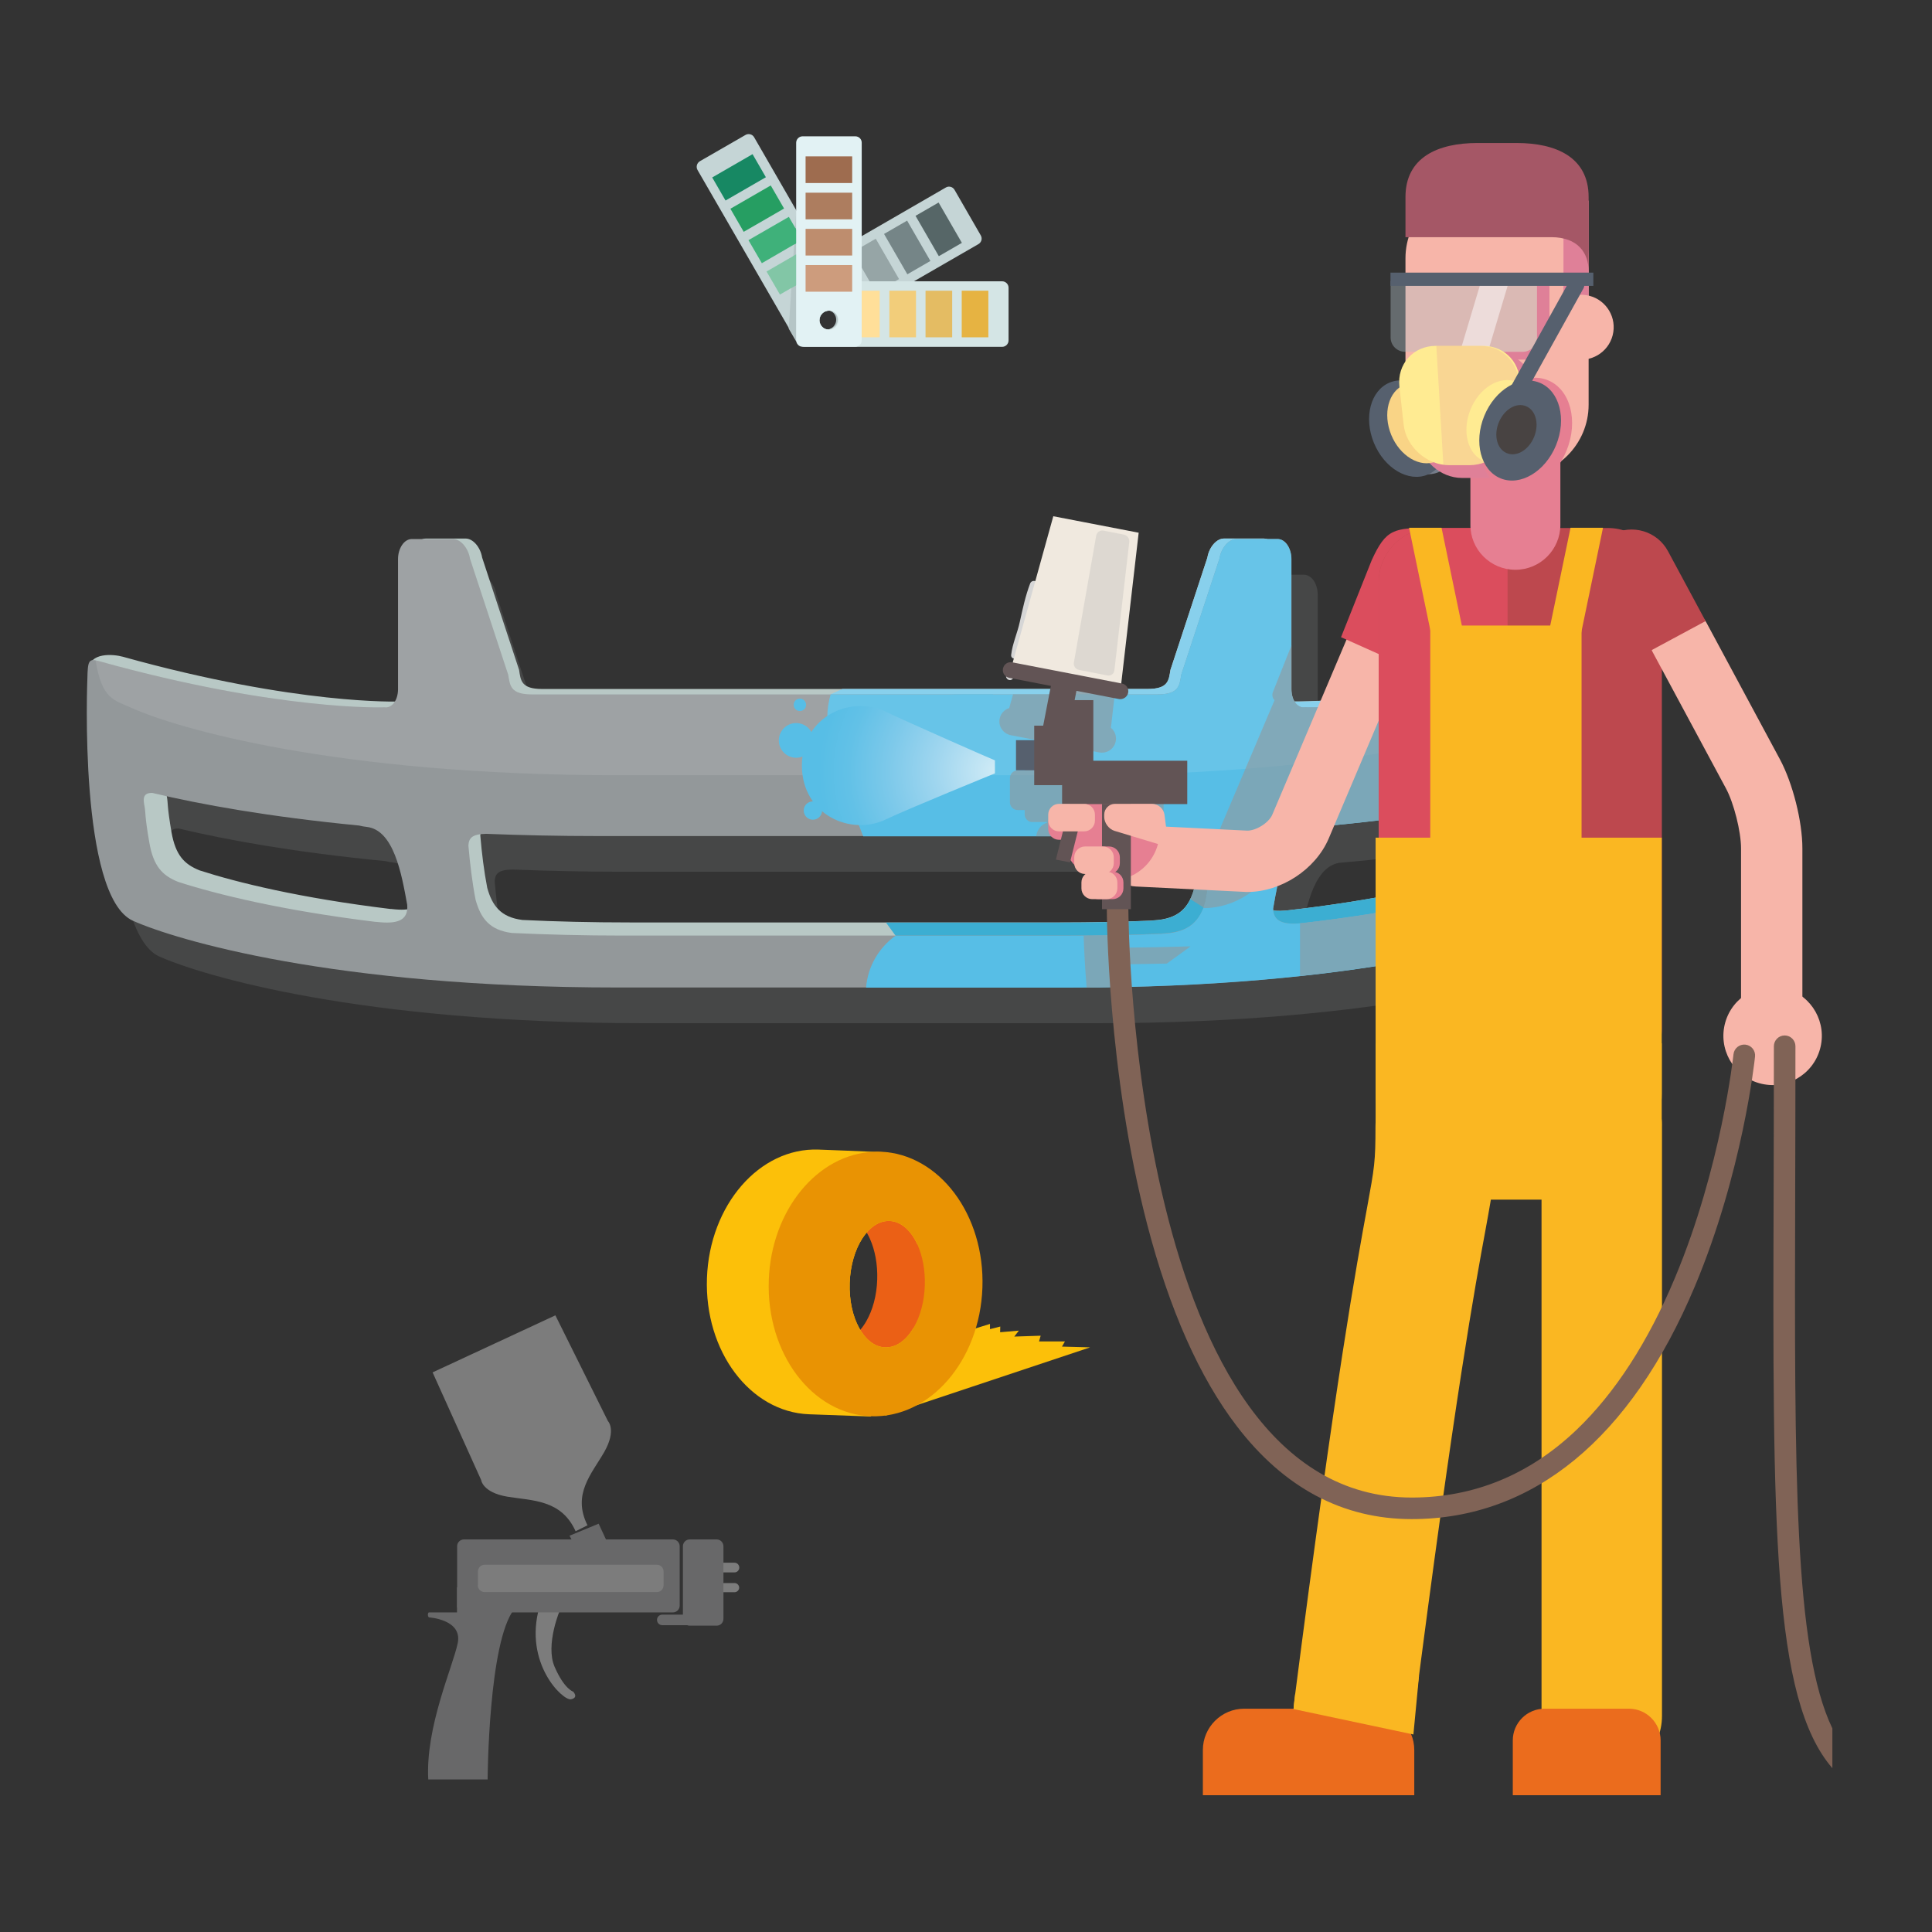 <?xml version="1.0" encoding="UTF-8"?> <!-- Generator: Adobe Illustrator 23.0.1, SVG Export Plug-In . SVG Version: 6.00 Build 0) --> <svg xmlns="http://www.w3.org/2000/svg" xmlns:xlink="http://www.w3.org/1999/xlink" version="1.1" id="Laag_1" x="0px" y="0px" viewBox="0 0 155.91 155.91" style="enable-background:new 0 0 155.91 155.91;" xml:space="preserve"><rect x="0" y="0" width="155.91" height="155.91" fill="#333333" stroke="none"/> <style type="text/css"> .st0{fill-rule:evenodd;clip-rule:evenodd;fill:#F5F5F7;} .st1{fill-rule:evenodd;clip-rule:evenodd;fill:#E84137;} .st2{fill-rule:evenodd;clip-rule:evenodd;fill:#394246;} .st3{fill-rule:evenodd;clip-rule:evenodd;fill:#2F96B3;} .st4{fill-rule:evenodd;clip-rule:evenodd;fill:#FFFFFF;} .st5{fill-rule:evenodd;clip-rule:evenodd;fill:#A6D9E3;} .st6{fill-rule:evenodd;clip-rule:evenodd;fill:#5B3546;} .st7{fill-rule:evenodd;clip-rule:evenodd;fill:#E1AE16;} .st8{fill-rule:evenodd;clip-rule:evenodd;fill:#C4C4CA;} .st9{fill-rule:evenodd;clip-rule:evenodd;fill:#F9F9F8;} .st10{fill-rule:evenodd;clip-rule:evenodd;fill:#A41A17;} .st11{fill:#686869;} .st12{fill:#7C7C7C;} .st13{fill:#C5C5C7;} .st14{fill:none;} .st15{fill:#F18419;} .st16{fill:#E94A42;} .st17{fill:#E9C205;} .st18{fill:#8E6D2A;} .st19{fill:#6D5220;} .st20{fill:#CDAC91;} .st21{fill:#EED3B6;} .st22{fill:#EFD5B8;} .st23{fill:#DEBC9E;} .st24{fill:#7C573F;} .st25{fill:#E87B7B;} .st26{fill:#FFFFFF;} .st27{fill:#1D1511;} .st28{fill:#48474B;} .st29{fill:#F07E25;} .st30{fill:#CA6B27;} .st31{fill:#EEE8F4;} .st32{fill:#3D454F;} .st33{fill:#3D3E3E;} .st34{fill:#9C9B9B;} .st35{fill:#CE3A2A;} .st36{fill:#313131;} .st37{fill:#F7EAF4;} .st38{fill:#E94B35;} .st39{fill:#EB5D4E;} .st40{fill:#D5D5D7;} .st41{fill:#74706F;} .st42{fill:#323232;} .st43{fill:#FBBD54;} .st44{fill:#587072;} .st45{fill:#FCF3D3;} .st46{fill:#EAA781;} .st47{fill:#D28A65;} .st48{opacity:0.2;fill:#020203;} .st49{fill:#C73C2A;} .st50{fill:#4A4343;} .st51{fill:#676362;} .st52{fill:#3F2D39;} .st53{fill:#546969;} .st54{opacity:0.5;fill:#FFFFFF;} .st55{fill-rule:evenodd;clip-rule:evenodd;fill:#F1F1F4;} .st56{fill-rule:evenodd;clip-rule:evenodd;fill:#EBEBF1;} .st57{fill-rule:evenodd;clip-rule:evenodd;fill:#FFCC07;} .st58{fill-rule:evenodd;clip-rule:evenodd;fill:#1DB1BF;} .st59{fill-rule:evenodd;clip-rule:evenodd;fill:#FFD623;} .st60{fill-rule:evenodd;clip-rule:evenodd;fill:#E5BF05;} .st61{fill-rule:evenodd;clip-rule:evenodd;fill:#FFE163;} .st62{fill-rule:evenodd;clip-rule:evenodd;fill:#C6272B;} .st63{fill-rule:evenodd;clip-rule:evenodd;fill:#FFD40A;} .st64{fill-rule:evenodd;clip-rule:evenodd;fill:#9C9B9B;} .st65{fill-rule:evenodd;clip-rule:evenodd;fill:#E7E6E6;} .st66{fill-rule:evenodd;clip-rule:evenodd;fill:#EEC64A;} .st67{fill-rule:evenodd;clip-rule:evenodd;fill:#0B8B9D;} .st68{opacity:0.2;fill:#93989A;} .st69{fill:#B8C8C5;} .st70{fill:#88D0EC;} .st71{fill:#3CAED2;} .st72{opacity:0.7;fill:#93989A;} .st73{fill:#93989A;} .st74{fill:#57BEE6;} .st75{opacity:0.1;fill:#FFFFFF;} .st76{opacity:0.6;} .st77{fill:url(#SVGID_1_);} .st78{opacity:0.8;fill:#FFFFFF;} .st79{opacity:0.6;fill:#93989A;} .st80{fill:#FAB722;} .st81{fill:#757D8A;} .st82{fill:#56606E;} .st83{fill:#F7B5A9;} .st84{fill:#DB4D5D;} .st85{fill:#BD484E;} .st86{fill:#E67F92;} .st87{fill:#DF8098;} .st88{fill:#A55766;} .st89{fill:#EB6C1D;} .st90{opacity:0.4;} .st91{fill:#AFBDC6;} .st92{fill:#F9D486;} .st93{fill:#FFEB92;} .st94{opacity:0.2;} .st95{fill:#484342;} .st96{fill:#806356;} .st97{fill:#625455;} .st98{fill:#F0E9DF;} .st99{fill:#E6D8B9;} .st100{fill:#FFF8E7;} .st101{fill:#B8C9CD;} .st102{fill:#B2A790;} .st103{fill:#7C9699;} .st104{fill:#486267;} .st105{fill:#14272B;} .st106{fill:#F6B3A7;} .st107{fill:#ED685D;} .st108{fill:#E52522;} .st109{fill:#9C191F;} .st110{fill:#FEF39A;} .st111{fill:#FFE14F;} .st112{fill:#FFCC07;} .st113{fill:#E6AD00;} .st114{fill:#85CEE5;} .st115{fill:#47BED9;} .st116{fill:#1F8FA6;} .st117{fill:#026C81;} .st118{fill:#566667;} .st119{fill:#354546;} .st120{fill:#465657;} .st121{fill:#C5D5D6;} .st122{fill:#D4E5E5;} .st123{fill:#82C6A6;} .st124{fill:#D3D3D3;} .st125{fill:#E6B342;} .st126{fill:#FFFCF4;} .st127{fill:#FAD43B;} .st128{fill:#CED7D5;} .st129{fill:#8E5D3F;} .st130{fill:#B5C5C6;} .st131{fill:#758587;} .st132{fill:#96A5A6;} .st133{fill:#55C0D1;} .st134{fill:#178863;} .st135{fill:#269E62;} .st136{fill:#3FB17A;} .st137{fill:#E4BC63;} .st138{fill:#F2CD7A;} .st139{fill:#FFDF99;} .st140{fill:#E2F2F4;} .st141{fill:#9E6C4F;} .st142{fill:#AD7D5F;} .st143{fill:#BE8D6E;} .st144{fill:#CD9C7D;} .st145{fill:#FCC009;} .st146{fill:#EB6015;} .st147{fill:#E99303;} .st148{fill:#1B5988;} .st149{fill:#09AFB8;} .st150{fill:#D7B79D;} .st151{fill:#F1E8D7;} .st152{fill:#CBAC95;} .st153{fill:#E5C5A9;} .st154{fill:#127CAD;} .st155{fill:#A62316;} .st156{fill:#D92C15;} .st157{fill:#8C1E12;} .st158{opacity:0.18;fill:#73553A;} .st159{opacity:0.31;fill:#747272;} .st160{fill-rule:evenodd;clip-rule:evenodd;fill:#DBDBDB;} .st161{fill-rule:evenodd;clip-rule:evenodd;fill:#A2A1A1;} .st162{fill-rule:evenodd;clip-rule:evenodd;fill:#6A6A69;} .st163{fill-rule:evenodd;clip-rule:evenodd;fill:#EC634A;} .st164{fill-rule:evenodd;clip-rule:evenodd;fill:#FFE5B0;} .st165{fill-rule:evenodd;clip-rule:evenodd;fill:#FCC879;} .st166{fill-rule:evenodd;clip-rule:evenodd;fill:#808181;} .st167{fill-rule:evenodd;clip-rule:evenodd;fill:#B4B4B4;} .st168{fill-rule:evenodd;clip-rule:evenodd;fill:#A74D4E;} .st169{fill-rule:evenodd;clip-rule:evenodd;fill:#E8E9E8;} .st170{clip-path:url(#SVGID_3_);} .st171{fill-rule:evenodd;clip-rule:evenodd;fill:#F9BF92;} .st172{fill-rule:evenodd;clip-rule:evenodd;fill:#F9D4B4;} .st173{fill-rule:evenodd;clip-rule:evenodd;fill:#FBFDFC;} .st174{fill-rule:evenodd;clip-rule:evenodd;fill:#3D4650;} .st175{fill-rule:evenodd;clip-rule:evenodd;fill:#3F3E43;} .st176{fill-rule:evenodd;clip-rule:evenodd;fill:#4E4D4D;} .st177{fill:#C2171C;} .st178{fill:#F6F4F3;} .st179{fill:#EBC299;} .st180{fill:#C4987B;} .st181{fill:#1D333E;} .st182{fill:#203946;} .st183{fill:#444444;} .st184{fill:#951915;} .st185{fill:#323231;} .st186{fill:#A4A1A0;} .st187{opacity:0.93;} .st188{opacity:0.85;} .st189{opacity:0.78;} .st190{opacity:0.69;} .st191{opacity:0.57;} .st192{opacity:0.46;} .st193{opacity:0.38;} .st194{opacity:0.29;} .st195{opacity:0.11;} .st196{opacity:0.05;} .st197{fill:#FDE2CB;} </style> <g> <path class="st12" d="M45.21,129.87c0,0-1.23,2.86-0.45,4.65c0.78,1.79,1.49,1.99,1.49,1.99s0.48,0.48-0.17,0.62 c-0.64,0.14-3.84-2.89-2.55-7.45L45.21,129.87z"></path> <path class="st11" d="M53.02,130.73c0,0.23,0.19,0.42,0.42,0.42h2.84c0.23,0,0.42-0.19,0.42-0.42v-0.01c0-0.23-0.19-0.42-0.42-0.42 h-2.84c-0.23,0-0.42,0.19-0.42,0.42V130.73z"></path> <path class="st11" d="M38.76,128.02l-1.88,0.08v2.02h-2.28c0,0-0.07,0.04-0.07,0.19c0,0.15,0.08,0.21,0.08,0.21 s2.72,0.16,2.33,2.07c-0.39,1.91-2.61,6.75-2.38,11.01h4.79c0,0,0.06-11.15,2.16-13.76C43.62,127.23,38.76,128.02,38.76,128.02z"></path> <path class="st12" d="M57.47,126.5c0,0.21,0.17,0.39,0.38,0.39h1.43c0.21,0,0.38-0.18,0.38-0.39l0,0c0-0.21-0.17-0.39-0.38-0.39 h-1.43C57.64,126.11,57.47,126.29,57.47,126.5L57.47,126.5z"></path> <path class="st12" d="M57.44,128.12c0,0.2,0.17,0.37,0.37,0.37h1.47c0.2,0,0.37-0.17,0.37-0.37l0,0c0-0.2-0.17-0.37-0.37-0.37 h-1.47C57.61,127.75,57.44,127.92,57.44,128.12L57.44,128.12z"></path> <polygon class="st11" points="49.23,124.94 48.31,122.96 45.96,123.93 47.01,125.9 "></polygon> <path class="st12" d="M44.81,106.15L44.81,106.15l0.01,0l4.24,8.53c0,0,0.71,0.71-0.29,2.48c-1.01,1.77-2.62,3.41-1.36,5.93 l-0.96,0.48c-1.15-2.57-3.51-2.46-5.51-2.79c-2-0.34-2.11-1.34-2.11-1.34l-3.92-8.69L44.81,106.15z"></path> <path class="st11" d="M36.88,129.57c0,0.31,0.25,0.55,0.55,0.55h16.87c0.31,0,0.55-0.25,0.55-0.55v-4.79 c0-0.31-0.25-0.55-0.55-0.55H37.44c-0.31,0-0.55,0.25-0.55,0.55V129.57z"></path> <path class="st11" d="M55.11,130.64c0,0.31,0.25,0.55,0.55,0.55h2.17c0.31,0,0.55-0.25,0.55-0.55v-5.86c0-0.31-0.25-0.55-0.55-0.55 h-2.17c-0.31,0-0.55,0.25-0.55,0.55V130.64z"></path> <path class="st12" d="M38.56,127.93c0,0.31,0.25,0.55,0.55,0.55H53c0.31,0,0.55-0.25,0.55-0.55v-1.11c0-0.31-0.25-0.55-0.55-0.55 H39.12c-0.31,0-0.55,0.25-0.55,0.55V127.93z"></path> </g> <g> <path class="st68" d="M131.41,57.66c-0.04-1.46-0.1-1.67-0.93-1.44c-14.57,4.06-23.04,3.73-23.04,3.73c-0.61,0.1-1.1-0.56-1.1-1.46 V48.01c0-0.9-0.5-1.63-1.11-1.63h-3.33c-0.61,0-1.23,0.71-1.37,1.59l-3.08,9.36c-0.14,0.87-0.17,1.59-1.93,1.59H72.75h-2.14H45.06 c-1.76,0-1.78-0.71-1.93-1.59l-3.08-9.36c-0.14-0.87-0.76-1.59-1.37-1.59h-3.33c-0.61,0-1.11,0.74-1.11,1.63V58.5 c0,0.9-0.5,1.55-1.1,1.46c0,0-8.47,0.33-23.04-3.73c-0.83-0.23-0.9-0.03-0.93,1.44c0,0-0.73,17.55,3.69,19.52 c3.41,1.52,16.11,5.38,39.14,5.38h18.61h2.14h15.84c23.02,0,35.73-3.86,39.14-5.38C132.13,75.22,131.41,57.66,131.41,57.66z M123.66,74.16c-0.11,0.04-0.21,0.07-0.3,0.11c-3.36,1.02-8.75,2.27-16.28,3.12c-1.32,0.12-2.22-0.11-2.22-1.2 c0.44-2.45,1.02-6.2,3.21-6.56c7.95-0.69,13.94-1.76,18.08-2.75c0.65-0.1,0.87,0.1,0.92,0.38c-0.16,1.54-0.36,3.01-0.61,4.34 C126.01,73.15,125.13,73.7,123.66,74.16z M16.51,74.04c-1.29-0.51-2.01-1.27-2.34-3.18c-0.39-2.23-0.28-2.38-0.39-2.94 c-0.09-0.48-0.2-1.09,0.64-1.06c3.89,0.93,9.43,1.93,16.68,2.63c0.2,0.05,0.4,0.09,0.61,0.11c2.19,0.24,2.82,3.79,3.27,6.28 c0.12,1.34-0.9,1.56-2.43,1.39c-0.06-0.01-0.11-0.01-0.16-0.01C24.89,76.34,19.64,75.05,16.51,74.04z M88.2,78.38H72.77h-2.18 h-18.2c-3.19,0-6.17-0.08-8.96-0.21c-1.82-0.23-2.52-1.2-2.93-2.68c-0.27-1.38-0.45-2.88-0.58-4.37c0.03-0.63,0.32-0.93,1.43-0.95 c2.84,0.11,5.85,0.18,9.06,0.18H70.7h1.95h17.54c2.93,0,5.7-0.05,8.32-0.15c1.07,0,1.43,0.25,1.51,0.76 c-0.13,1.61-0.33,3.23-0.63,4.71c-0.45,1.49-1.27,2.42-3.34,2.53c-0.07,0-0.13,0.01-0.19,0.02C93.45,78.33,90.89,78.38,88.2,78.38z "></path> <path class="st69" d="M129.22,53.99c-0.03-1.41-1.99-1.22-2.8-1c-14.1,3.93-22.3,3.61-22.3,3.61c-0.59,0.1-1.07-0.54-1.07-1.41 V45.04c0-0.87-0.48-1.58-1.07-1.58h-3.22c-0.59,0-1.19,0.69-1.33,1.54l-2.98,9.06c-0.14,0.85-0.16,1.54-1.86,1.54H70.55h-2.07 H43.75c-1.7,0-1.73-0.69-1.86-1.54l-2.98-9.06c-0.14-0.85-0.74-1.54-1.33-1.54h-3.22c-0.59,0-1.07,0.71-1.07,1.58v10.16 c0,0.87-0.48,1.5-1.07,1.41c0,0-8.2,0.32-22.3-3.61c-0.8-0.22-2.72-0.37-2.76,1.05c0,0,1.15,17.34,5.43,19.24 c3.3,1.47,15.6,5.21,37.88,5.21h18.02h2.07h15.33c22.29,0,34.59-3.74,37.88-5.21C128.03,71.38,129.22,53.99,129.22,53.99z M119.83,70.35c-0.11,0.03-0.21,0.07-0.29,0.11c-3.25,0.99-8.47,2.19-15.76,3.02c-1.28,0.11-2.15-0.11-2.14-1.17 c0.43-2.37,0.99-6,3.11-6.35c7.69-0.67,13.5-1.71,17.5-2.66c0.63-0.09,0.84,0.09,0.89,0.37c-0.15,1.49-0.34,2.91-0.59,4.2 C122.1,69.38,121.26,69.91,119.83,70.35z M16.11,70.24c-1.25-0.5-1.94-1.23-2.27-3.08c-0.37-2.16-0.27-2.3-0.37-2.85 c-0.09-0.47-0.2-1.05,0.62-1.02c3.77,0.9,9.13,1.87,16.15,2.54c0.19,0.04,0.39,0.08,0.59,0.11c2.12,0.23,2.73,3.67,3.16,6.08 c0.12,1.29-0.87,1.51-2.35,1.34c-0.05-0.01-0.11-0.01-0.16-0.01C24.23,72.47,19.14,71.22,16.11,70.24z M85.5,74.44H70.57h-2.11 H50.84c-3.09,0-5.98-0.07-8.68-0.2c-1.76-0.22-2.44-1.16-2.84-2.59c-0.26-1.34-0.44-2.79-0.56-4.23c0.03-0.61,0.31-0.9,1.38-0.92 c2.74,0.11,5.66,0.17,8.77,0.17h19.66h1.89h16.98c2.83,0,5.52-0.05,8.05-0.15c1.03,0,1.38,0.24,1.46,0.74 c-0.13,1.56-0.32,3.13-0.61,4.56c-0.44,1.44-1.23,2.34-3.24,2.45c-0.06,0-0.12,0.01-0.18,0.02C90.59,74.39,88.11,74.44,85.5,74.44z "></path> <path class="st70" d="M126.43,53c-14.1,3.93-22.3,3.61-22.3,3.61c-0.59,0.1-1.07-0.54-1.07-1.41V45.04c0-0.87-0.48-1.58-1.07-1.58 h-3.22c-0.59,0-1.19,0.69-1.33,1.54l-2.98,9.06c-0.14,0.85-0.16,1.54-1.86,1.54H70.55h-2.07h-0.5c-0.51,0.23-0.91,0.41-0.95,0.44 c-0.1,0.08-0.06,1.05,0.15,1.83c0,0,0,2.79-0.1,2.94c-0.1,0.15,10.63,3.36,10.63,3.36L122,61.68c0,0,3.97-0.6,6.49-1.18 c0.53-3.58,0.73-6.5,0.73-6.5C129.19,52.58,127.23,52.77,126.43,53z"></path> <path class="st71" d="M125.1,60.39c0,0-10.84,1.14-11.67,1.03c-0.83-0.1-4.23,2.79-4.23,2.79s-16.31-1.76-17.03-2.06 c-0.72-0.31-2.99,2.27-2.99,2.27l-0.42,2.25c2.35-0.01,4.6-0.06,6.73-0.14c1.03,0,1.38,0.24,1.46,0.74 c-0.13,1.56-0.32,3.13-0.61,4.56c-0.44,1.44-1.23,2.34-3.24,2.45c-0.06,0-0.12,0.01-0.18,0.02c-2.33,0.09-4.8,0.15-7.41,0.15H71.5 l0.77,1.06l0.08,1.09l1.07,1.9h12.46c22.29,0,34.59-3.74,37.88-5.21c2.34-1.05,3.76-6.75,4.56-11.69 C126.89,61.02,125.1,60.39,125.1,60.39z M122.54,67.86c-0.44,1.52-1.29,2.05-2.71,2.49c-0.11,0.03-0.21,0.07-0.29,0.11 c-3.25,0.99-8.47,2.19-15.76,3.02c-1.28,0.11-2.15-0.11-2.14-1.17c0.43-2.37,0.99-6,3.11-6.35c7.69-0.67,13.5-1.71,17.5-2.66 c0.63-0.09,0.84,0.09,0.89,0.37C122.98,65.15,122.79,66.58,122.54,67.86z"></path> <path class="st72" d="M98.57,72.02l0.62-3.65h-2.34c-0.12,1.19-0.29,2.36-0.51,3.45c-0.08,0.27-0.17,0.51-0.28,0.74l1.14,0.72 L98.57,72.02z"></path> <path class="st72" d="M127.2,63.76l-2.37-3.34c-0.49,0.05-1.58,0.16-2.9,0.3l-4.98,2.7l0.16,0.94c1.96-0.35,3.67-0.71,5.14-1.06 c0.63-0.09,0.84,0.09,0.89,0.37c-0.15,1.49-0.34,2.91-0.59,4.2c-0.44,1.52-1.29,2.05-2.71,2.49c-0.11,0.03-0.21,0.07-0.29,0.11 c-0.41,0.13-0.86,0.26-1.34,0.39l0.54,3.17l5.99-2L127.2,63.76z"></path> <path class="st73" d="M129.29,54.79c-0.04-1.46-0.1-1.67-0.93-1.44c-14.57,4.06-23.04,3.73-23.04,3.73c-0.61,0.1-1.1-0.56-1.1-1.46 V45.13c0-0.9-0.5-1.63-1.11-1.63h-3.33c-0.61,0-1.23,0.71-1.37,1.59l-3.08,9.36c-0.14,0.87-0.17,1.59-1.93,1.59H70.63h-2.14H42.94 c-1.76,0-1.78-0.71-1.93-1.59l-3.08-9.36c-0.14-0.87-0.76-1.59-1.37-1.59h-3.33c-0.61,0-1.11,0.74-1.11,1.63v10.49 c0,0.9-0.5,1.55-1.1,1.46c0,0-8.47,0.33-23.04-3.73c-0.83-0.23-0.9-0.03-0.93,1.44c0,0-0.73,17.55,3.69,19.52 c3.41,1.52,16.11,5.38,39.14,5.38h18.61h2.14h15.84c23.02,0,35.73-3.86,39.14-5.38C130.01,72.34,129.29,54.79,129.29,54.79z M121.54,71.28c-0.11,0.04-0.21,0.07-0.3,0.11c-3.36,1.02-8.75,2.27-16.28,3.12c-1.32,0.12-2.22-0.11-2.22-1.2 c0.44-2.45,1.02-6.2,3.21-6.56c7.95-0.69,13.94-1.76,18.08-2.75c0.65-0.1,0.87,0.1,0.92,0.38c-0.16,1.54-0.36,3.01-0.61,4.34 C123.89,70.28,123.01,70.83,121.54,71.28z M14.39,71.17c-1.29-0.51-2.01-1.27-2.34-3.18c-0.39-2.23-0.28-2.38-0.39-2.94 c-0.09-0.48-0.2-1.09,0.64-1.06c3.89,0.93,9.43,1.93,16.68,2.63c0.2,0.05,0.4,0.09,0.61,0.11c2.19,0.24,2.82,3.79,3.27,6.28 c0.12,1.34-0.9,1.56-2.43,1.39c-0.06-0.01-0.11-0.01-0.16-0.01C22.77,73.47,17.52,72.18,14.39,71.17z M86.08,75.5H70.65h-2.18 h-18.2c-3.19,0-6.17-0.08-8.96-0.21c-1.82-0.23-2.52-1.2-2.93-2.68c-0.27-1.38-0.45-2.88-0.58-4.37c0.03-0.63,0.32-0.93,1.43-0.95 c2.84,0.11,5.85,0.18,9.06,0.18h20.31h1.95h17.54c2.93,0,5.7-0.05,8.32-0.15c1.07,0,1.43,0.25,1.51,0.76 c-0.13,1.61-0.33,3.23-0.63,4.71c-0.45,1.49-1.27,2.42-3.34,2.53c-0.07,0-0.13,0.01-0.19,0.02C91.33,75.45,88.77,75.5,86.08,75.5z"></path> <polygon class="st72" points="88.66,56.72 89.97,56.03 90.64,55.59 85.37,55.59 85.3,55.85 86.18,56.57 "></polygon> <path class="st74" d="M128.35,53.35c-14.57,4.06-23.04,3.73-23.04,3.73c-0.61,0.1-1.1-0.56-1.1-1.46V45.13 c0-0.9-0.5-1.63-1.11-1.63h-3.33c-0.61,0-1.23,0.71-1.37,1.59l-3.08,9.36c-0.14,0.87-0.17,1.59-1.93,1.59H77.93 c-8.41,0-11.85,2.64-8.27,11.45h18.41c2.93,0,5.7-0.05,8.32-0.15c1.07,0,1.43,0.25,1.51,0.76c-0.13,1.61-0.33,3.23-0.63,4.71 c-0.45,1.49-1.27,2.42-3.34,2.53c-0.07,0-0.13,0.01-0.19,0.02c-2.41,0.1-4.96,0.15-7.66,0.15H72.27c-1.33,0.95-2.24,2.46-2.38,4.19 h0.73h15.84c23.02,0,35.73-3.86,39.14-5.38c4.41-1.97,3.69-19.52,3.69-19.52C129.25,53.32,129.18,53.12,128.35,53.35z M124.34,68.71c-0.45,1.57-1.33,2.12-2.8,2.57c-0.11,0.04-0.21,0.07-0.3,0.11c-3.36,1.02-8.75,2.27-16.28,3.12 c-1.32,0.12-2.22-0.11-2.22-1.2c0.44-2.45,1.02-6.2,3.21-6.56c7.95-0.69,13.94-1.76,18.08-2.75c0.65-0.1,0.87,0.1,0.92,0.38 C124.8,65.91,124.6,67.38,124.34,68.71z"></path> <path class="st74" d="M73.59,64.73c3.76,0,6.81-3.05,6.81-6.81c0-0.65-0.09-1.28-0.27-1.88h-9.51h-2.14h-1.45 c-0.17,0.6-0.27,1.23-0.27,1.88C66.77,61.68,69.82,64.73,73.59,64.73z"></path> <path class="st75" d="M105.32,57.08c-0.61,0.1-1.1-0.56-1.1-1.46V45.13c0-0.9-0.5-1.63-1.11-1.63h-3.33 c-0.61,0-1.23,0.71-1.37,1.59l-3.08,9.36c-0.14,0.87-0.17,1.59-1.93,1.59H70.63h-2.14H42.94c-1.76,0-1.78-0.71-1.93-1.59 l-3.08-9.36c-0.14-0.87-0.76-1.59-1.37-1.59h-3.33c-0.61,0-1.11,0.74-1.11,1.63v10.49c0,0.9-0.5,1.55-1.1,1.46 c0,0-8.47,0.33-23.04-3.73c-0.1-0.03-0.19-0.05-0.27-0.06c0.53,3.17,1.45,3.18,3.03,3.89c3.41,1.52,16.11,5.38,39.14,5.38h18.61 h2.14h15.84c23.02,0,35.73-3.86,39.14-5.38c1.58-0.7,2.5-0.71,3.03-3.89c-0.08,0.01-0.17,0.04-0.27,0.06 C113.79,57.41,105.32,57.08,105.32,57.08z"></path> <g class="st76"> <path class="st73" d="M83.62,67.48h4.45c1.94,0,3.81-0.02,5.62-0.07c0.01-0.01,0.02-0.02,0.03-0.02c0.12-0.12,0.18-0.27,0.18-0.44 v-2.82c0-0.34-0.28-0.62-0.62-0.62h-5.49v-2.97l0.92,0.18c0.07,0.01,0.14,0.02,0.22,0.02c0.54,0,1.01-0.39,1.11-0.92 c0.08-0.42-0.08-0.83-0.39-1.09l0.31-2.7h-8.21l-0.31,1.11c-0.39,0.12-0.69,0.45-0.77,0.86c-0.12,0.61,0.28,1.21,0.9,1.33 l2.11,0.41l-0.29,1.49h-0.08c-0.34,0-0.62,0.28-0.62,0.62v0.32h-0.57c-0.34,0-0.62,0.28-0.62,0.62v1.96 c0,0.34,0.28,0.62,0.62,0.62h0.57v0.35c0,0.34,0.28,0.62,0.62,0.62h1.19v0.04C84.04,66.53,83.68,66.96,83.62,67.48z"></path> <path class="st73" d="M125.91,54.01c-13.07,3.37-20.59,3.07-20.59,3.07c-0.61,0.1-1.1-0.56-1.1-1.46v-3.54l-1.5,3.77 c-0.09,0.23-0.03,0.49,0.13,0.66L98.23,67.4c-0.06,0.14-0.22,0.29-0.41,0.42c0.04,0.08,0.07,0.17,0.08,0.27 c-0.13,1.61-0.33,3.23-0.63,4.71c-0.05,0.17-0.11,0.32-0.17,0.48c0.03,0,0.06,0,0.1,0c2.44,0,4.9-1.62,5.84-3.84l2.08-4.9v2.55 c0.25-0.17,0.52-0.29,0.83-0.35c7.95-0.69,13.94-1.76,18.08-2.75c0.65-0.1,0.87,0.1,0.92,0.38c-0.16,1.54-0.36,3.01-0.61,4.34 c-0.45,1.57-1.33,2.12-2.8,2.57c-0.11,0.04-0.21,0.07-0.3,0.11c-3.36,1.02-8.75,2.27-16.28,3.12c-0.02,0-0.03,0-0.05,0v4.25 c10.41-1.12,16.95-2.99,19.86-4.11v-1.42l0.11-0.31c0.57-1.6,1.02-4.18,1.02-5.88V56.97c0-0.01,0-0.03,0-0.04 c0-0.03,0.01-0.06,0.01-0.1V54.01z"></path> <path class="st73" d="M90.34,79.66c-0.14-1.71-0.21-3.16-0.25-4.19c-0.86,0.02-1.75,0.03-2.64,0.04c0.03,1.03,0.1,2.48,0.24,4.19 C88.59,79.68,89.47,79.67,90.34,79.66z"></path> </g> <radialGradient id="SVGID_1_" cx="-366.099" cy="-252.34" r="13.218" gradientTransform="matrix(1.206 0 0 1.098 522.112 339.298)" gradientUnits="userSpaceOnUse"> <stop offset="0.027" style="stop-color:#CEEAF5"></stop> <stop offset="0.058" style="stop-color:#C9E8F5"></stop> <stop offset="0.319" style="stop-color:#A0D6EF"></stop> <stop offset="0.558" style="stop-color:#7DC9EA"></stop> <stop offset="0.762" style="stop-color:#62C1E7"></stop> <stop offset="0.91" style="stop-color:#57BEE6"></stop> </radialGradient> <path class="st77" d="M71.5,57.44c-2.81-1.36-6.76,0.33-6.79,4.32h0c0,0.01,0,0.02,0,0.02c0,0.01,0,0.02,0,0.02l0,0 c0.03,3.99,3.98,5.68,6.79,4.32c1.63-0.79,8.79-3.71,8.79-3.71v-0.01v-1.03v-0.01C80.29,61.38,73.13,58.23,71.5,57.44z"></path> <circle class="st74" cx="64.25" cy="59.75" r="1.4"></circle> <path class="st74" d="M66.34,65.41c0,0.41-0.33,0.74-0.74,0.74c-0.41,0-0.74-0.33-0.74-0.74c0-0.41,0.33-0.74,0.74-0.74 C66.01,64.68,66.34,65.01,66.34,65.41z"></path> <path class="st74" d="M65.05,56.88c0,0.28-0.22,0.5-0.5,0.5c-0.28,0-0.5-0.22-0.5-0.5c0-0.28,0.22-0.5,0.5-0.5 C64.83,56.38,65.05,56.6,65.05,56.88z"></path> <path class="st78" d="M83.13,47.09c-0.38,1-0.6,2.04-0.83,3.08c-0.19,0.9-0.6,1.77-0.7,2.68c-0.04,0.4,0.58,0.39,0.62,0 c0.09-0.84,0.49-1.68,0.68-2.51c0.23-1.04,0.45-2.08,0.83-3.08C83.87,46.88,83.27,46.72,83.13,47.09z"></path> <path class="st78" d="M81.33,53.95c0,0.19-0.07,0.36-0.13,0.54c-0.05,0.16,0.06,0.34,0.22,0.38c0.17,0.05,0.33-0.06,0.38-0.22 c0.08-0.23,0.14-0.46,0.15-0.7C81.96,53.56,81.34,53.56,81.33,53.95z"></path> </g> <g> <g> <path class="st79" d="M90.47,76.48l0.18,1.34l3.51-0.06l1.92-1.39C94.27,76.42,92.41,76.46,90.47,76.48z"></path> <g> <path class="st80" d="M129.26,143.33c-2.69,0-4.86-2.18-4.86-4.86v-47.6c0-2.69,2.18-4.86,4.86-4.86c2.69,0,4.86,2.18,4.86,4.86 v47.6C134.12,141.16,131.95,143.33,129.26,143.33z"></path> </g> <ellipse transform="matrix(0.925 -0.379 0.379 0.925 -4.654 46.038)" class="st81" cx="114.74" cy="34.85" rx="2.7" ry="3.6"></ellipse> <ellipse transform="matrix(0.925 -0.379 0.379 0.925 -4.646 45.646)" class="st82" cx="113.72" cy="34.64" rx="3.03" ry="4.02"></ellipse> <g> <path class="st80" d="M109.26,142.88c-0.21,0-0.41-0.01-0.62-0.04c-2.66-0.34-4.55-2.78-4.21-5.44 c3.36-26.18,5.07-35.47,5.89-39.93c0.6-3.28,0.68-3.7,0.68-6.58c0-2.69,2.18-4.86,4.86-4.86c2.69,0,4.86,2.18,4.86,4.86 c0,3.78-0.2,4.84-0.84,8.35c-0.81,4.38-2.49,13.49-5.81,39.41C113.76,141.08,111.67,142.88,109.26,142.88z"></path> </g> <g> <path class="st83" d="M100.67,71.98c-0.1,0-0.2,0-0.29-0.01l-8.72-0.43c-1.36-0.07-2.41-1.22-2.35-2.59 c0.07-1.36,1.23-2.41,2.59-2.35l8.72,0.43c0.72,0.03,1.77-0.63,2.05-1.28l6.02-14.2c0.53-1.26,1.98-1.84,3.24-1.31 c1.26,0.53,1.84,1.98,1.31,3.24l-6.02,14.2C106.15,70.17,103.38,71.98,100.67,71.98z"></path> </g> <g> <path class="st84" d="M108.22,51.42l2.47-6.2c1.17-2.57,1.8-2.62,4.84-2.62c1.8,0,2.34,5.06,1.47,6.99l-1.79,4.96L108.22,51.42z"></path> </g> <path class="st85" d="M134.11,83c0,2.4-1.96,4.36-4.36,4.36h-14.13c-2.4,0-4.36-1.96-4.36-4.36V46.97c0-2.4,1.96-4.36,4.36-4.36 h14.13c2.4,0,4.36,1.96,4.36,4.36V83z"></path> <path class="st84" d="M121.66,87.36h-6.04c-2.4,0-4.36-1.96-4.36-4.36V46.97c0-2.4,1.96-4.36,4.36-4.36h6.04V87.36z"></path> <path class="st80" d="M111.01,67.6v20.66c0,4,3.27,7.26,7.26,7.26h8.57c4,0,7.26-3.27,7.26-7.26V67.6H111.01z"></path> <path class="st80" d="M111.01,84.19c0,0,0,2.84,0,6.31c0,3.47,3.27,6.31,7.26,6.31h8.57c4,0,7.26-2.84,7.26-6.31 c0-3.47,0-6.31,0-6.31H111.01z"></path> <rect x="115.42" y="50.48" class="st80" width="12.21" height="25.72"></rect> <g> <path class="st86" d="M122.29,45.98c2.01,0,3.63-1.63,3.63-3.63v-8.72c0-2.01-1.63-3.63-3.63-3.63c-2.01,0-3.63,1.63-3.63,3.63 v8.72C118.65,44.35,120.28,45.98,122.29,45.98z"></path> </g> <path class="st83" d="M128.2,32.66c0,3.2-2.62,5.81-5.81,5.81h-3.16c-3.2,0-5.81-2.62-5.81-5.81V20.84c0-3.2,2.62-5.81,5.81-5.81 h3.16c3.2,0,5.81,2.62,5.81,5.81V32.66z"></path> <path class="st87" d="M124.03,22.68v4.55c0,0.64-0.52,1.16-1.16,1.16h-2.91c-0.64,0-1.16,0.01-1.16,0.03 c0,0.02-0.44,0.03-0.98,0.03c-0.54,0-0.98-0.01-0.98-0.03c0,0-0.03-0.01-0.07-0.01v0.61c0.35,0.01,0.58,0.02,0.58,0.03 c0,0.02,0.49,0.03,1.09,0.03c0.6,0,1.09-0.01,1.09-0.03c0-0.02,0.58-0.03,1.29-0.03h2.93c0.71,0,1.29-0.58,1.29-1.29v-5.05H124.03 z"></path> <polygon class="st87" points="128.2,27.62 126.17,25.49 126.17,16.19 128.2,16.19 "></polygon> <g> <path class="st83" d="M142.97,84.82c-1.36,0-2.47-1.11-2.47-2.47V68.46c0-1.35-0.58-3.66-1.22-4.84l-5.92-11.01 c-0.65-1.2-0.2-2.7,1.01-3.35c1.2-0.65,2.7-0.2,3.35,1.01l5.92,11.01c1.03,1.92,1.81,5,1.81,7.18v13.89 C145.44,83.72,144.33,84.82,142.97,84.82z"></path> </g> <g> <path class="st85" d="M131.75,53.29l5.89-3.17l-3.03-5.63c-0.87-1.63-2.9-2.23-4.53-1.36l-3.12,1.66L131.75,53.29z"></path> </g> <ellipse transform="matrix(0.249 -0.968 0.968 0.249 70.3 143.416)" class="st83" cx="127.66" cy="26.36" rx="2.62" ry="2.62"></ellipse> <ellipse transform="matrix(0.271 -0.963 0.963 0.271 0.674 135.173)" class="st86" cx="89.59" cy="67.14" rx="3.97" ry="3.97"></ellipse> <ellipse transform="matrix(0.271 -0.963 0.963 0.271 23.7 198.661)" class="st83" cx="143.04" cy="83.68" rx="3.97" ry="3.97"></ellipse> <path class="st88" d="M122.39,11.54h-3.16c-3.2,0-5.81,1.16-5.81,4.36v3.24h11.77c2.11,0,3.01,1.24,3.01,2.75V15.9 C128.2,12.7,125.59,11.54,122.39,11.54z"></path> <path class="st89" d="M122.08,144.87v-4.42c0-1.41,1.15-2.56,2.56-2.56h6.81c1.41,0,2.56,1.15,2.56,2.56v4.42H122.08z"></path> <path class="st89" d="M97.07,144.87v-3.65c0-1.83,1.5-3.33,3.33-3.33h10.4c1.83,0,3.33,1.5,3.33,3.33v3.65H97.07z"></path> <path class="st87" d="M123.99,35.37c0.05,1.76-1.35,3.2-3.11,3.2h-2.9c-1.76,0-3.34-1.43-3.53-3.18l-0.39-3.81 c-0.18-1.75,1.11-3.18,2.87-3.18h3.68c1.76,0,3.23,1.44,3.28,3.2L123.99,35.37z"></path> <g class="st90"> <path class="st91" d="M124.03,22.68v4.55c0,0.64-0.52,1.16-1.16,1.16h-2.91c-0.64,0-1.16,0.01-1.16,0.03 c0,0.02-0.44,0.03-0.98,0.03c-0.54,0-0.98-0.01-0.98-0.03c0-0.02-0.52-0.03-1.16-0.03h-2.3c-0.64,0-1.16-0.52-1.16-1.16v-4.55 H124.03z"></path> </g> <polygon class="st54" points="120.18,28.03 117.93,28.03 119.45,22.95 121.7,22.95 "></polygon> <rect x="112.21" y="22" class="st82" width="16.37" height="1.07"></rect> <g> <ellipse transform="matrix(0.38 -0.925 0.925 0.38 43.971 135.609)" class="st86" cx="123.11" cy="35.01" rx="4.7" ry="3.54"></ellipse> <ellipse transform="matrix(0.925 -0.379 0.379 0.925 -4.406 45.97)" class="st92" cx="114.65" cy="34.19" rx="2.52" ry="3.35"></ellipse> <path class="st93" d="M122.26,34.25c-0.2,1.81-1.86,3.29-3.68,3.29h-1.63c-1.82,0-3.48-1.48-3.68-3.29l-0.34-3.05 c-0.2-1.81,1.12-3.29,2.94-3.29h3.81c1.82,0,3.14,1.48,2.94,3.29L122.26,34.25z"></path> <g class="st94"> <path class="st87" d="M115.91,27.91c0,0,1.59,0,3.53,0c1.94,0,3.35,1.61,3.13,3.59l-0.28,2.45c-0.22,1.97-1.62,3.59-3.11,3.59 s-2.7,0-2.7,0L115.91,27.91z"></path> </g> <path class="st93" d="M123.48,35c-0.72,1.77-2.38,2.76-3.71,2.22c-1.33-0.54-1.82-2.41-1.1-4.18c0.72-1.77,2.38-2.76,3.71-2.22 C123.71,31.36,124.2,33.24,123.48,35z"></path> <ellipse transform="matrix(0.379 -0.925 0.925 0.379 44.117 135.066)" class="st82" cx="122.66" cy="34.67" rx="4.17" ry="3.13"></ellipse> <path class="st95" d="M123.8,35.26c-0.43,1.05-1.41,1.64-2.2,1.31c-0.79-0.32-1.08-1.43-0.65-2.48c0.43-1.05,1.41-1.64,2.2-1.31 C123.94,33.1,124.23,34.21,123.8,35.26z"></path> </g> <g> <path class="st96" d="M113.92,122.59c-5.55,0-10.3-2.52-14.11-7.5c-3.01-3.93-5.44-9.4-7.23-16.27 c-3.23-12.38-3.26-25.25-3.26-25.38c0-0.48,0.39-0.87,0.87-0.87s0.87,0.39,0.87,0.87c0,0.47,0.26,47.41,22.87,47.41 c5.02,0,9.5-1.84,13.3-5.47c3.09-2.95,5.77-7.08,7.94-12.27c3.74-8.92,4.71-17.94,4.72-18.03c0.05-0.48,0.48-0.83,0.96-0.78 c0.48,0.05,0.83,0.48,0.78,0.96c-0.04,0.38-1.01,9.37-4.85,18.53C131.61,116.09,123.71,122.59,113.92,122.59z"></path> </g> <g> <path class="st82" d="M122.33,32.42c-0.1,0-0.21-0.03-0.31-0.08c-0.31-0.17-0.42-0.56-0.25-0.87l4.89-8.81 c0.17-0.31,0.56-0.42,0.87-0.25c0.31,0.17,0.42,0.56,0.25,0.87l-4.89,8.81C122.77,32.3,122.56,32.42,122.33,32.42z"></path> </g> <polygon class="st80" points="127.23,52.85 124.61,52.85 126.74,42.59 129.36,42.59 "></polygon> <polygon class="st80" points="115.84,52.85 118.46,52.85 116.33,42.59 113.71,42.59 "></polygon> <path class="st86" d="M87.78,66.9c0,0.48-0.39,0.87-0.87,0.87h-1.45c-0.48,0-0.87-0.39-0.87-0.87v-0.48 c0-0.48,0.39-0.87,0.87-0.87h1.45c0.48,0,0.87,0.39,0.87,0.87V66.9z"></path> <g> <rect x="81.99" y="59.73" class="st82" width="1.96" height="2.43"></rect> <rect x="82.83" y="56.07" transform="matrix(0.19 -0.982 0.982 0.19 13.194 130.237)" class="st97" width="5.42" height="2.1"></rect> <rect x="83.46" y="58.56" class="st97" width="2.53" height="4.8"></rect> <polygon class="st97" points="95.81,61.39 88.23,61.39 88.23,56.5 85.71,56.5 85.71,64.89 86.88,64.89 88.23,64.89 95.81,64.89 "></polygon> <polygon class="st98" points="90.41,55.78 81.56,54.06 85,41.66 91.89,42.99 "></polygon> <rect x="88.93" y="64.87" class="st97" width="2.33" height="8.5"></rect> <polygon class="st97" points="86.35,69.59 85.21,69.37 86.33,64.87 87.53,64.87 "></polygon> <g> <path class="st97" d="M90.41,55.78l-8.85-1.71L90.41,55.78z"></path> <path class="st97" d="M90.41,56.42c-0.04,0-0.08,0-0.12-0.01l-8.85-1.71c-0.35-0.07-0.57-0.4-0.5-0.75 c0.07-0.35,0.4-0.57,0.75-0.5l8.85,1.71c0.35,0.07,0.57,0.4,0.5,0.75C90.98,56.2,90.71,56.42,90.41,56.42z"></path> </g> </g> <path class="st83" d="M94.2,67.51c0.06,0.48-0.26,0.75-0.72,0.61l-3.54-1.07c-0.46-0.14-0.83-0.64-0.83-1.12v-0.19 c0-0.48,0.39-0.87,0.87-0.87h3c0.48,0,0.92,0.39,0.99,0.86L94.2,67.51z"></path> <path class="st86" d="M90.66,71.69c0,0.48-0.39,0.87-0.87,0.87h-1.16c-0.48,0-0.87-0.39-0.87-0.87v-0.48 c0-0.48,0.39-0.87,0.87-0.87h1.16c0.48,0,0.87,0.39,0.87,0.87V71.69z"></path> <path class="st86" d="M90.37,69.66c0,0.48-0.39,0.87-0.87,0.87h-1.16c-0.48,0-0.87-0.39-0.87-0.87v-0.48 c0-0.48,0.39-0.87,0.87-0.87h1.16c0.48,0,0.87,0.39,0.87,0.87V69.66z"></path> <path class="st83" d="M90.17,71.69c0,0.48-0.39,0.87-0.87,0.87h-1.16c-0.48,0-0.87-0.39-0.87-0.87v-0.48 c0-0.48,0.39-0.87,0.87-0.87h1.16c0.48,0,0.87,0.39,0.87,0.87V71.69z"></path> <path class="st83" d="M89.88,69.66c0,0.48-0.39,0.87-0.87,0.87h-1.45c-0.48,0-0.87-0.39-0.87-0.87v-0.48 c0-0.48,0.39-0.87,0.87-0.87h1.45c0.48,0,0.87,0.39,0.87,0.87V69.66z"></path> <path class="st83" d="M88.36,66.22c0,0.48-0.39,0.87-0.87,0.87h-2.03c-0.48,0-0.87-0.39-0.87-0.87v-0.48 c0-0.48,0.39-0.87,0.87-0.87h2.03c0.48,0,0.87,0.39,0.87,0.87V66.22z"></path> <polygon class="st80" points="106.98,136.25 104.52,136.7 104.39,137.92 114.06,139.97 114.51,135.26 "></polygon> <g class="st94"> <path class="st73" d="M89.93,54.1c-0.03,0.28-0.29,0.46-0.56,0.41l-2.3-0.45c-0.28-0.05-0.46-0.33-0.41-0.6l1.8-10.23 c0.05-0.28,0.31-0.46,0.59-0.41l1.64,0.32c0.28,0.05,0.48,0.33,0.44,0.61L89.93,54.1z"></path> </g> </g> <path class="st96" d="M147.87,139.48c-3.1-6.45-3.06-20.45-3-43.37c0.01-3.71,0.02-7.54,0.02-11.68c0-0.48-0.39-0.87-0.87-0.87 c-0.48,0-0.87,0.39-0.87,0.87c0,4.13-0.01,7.97-0.02,11.67c-0.08,27.03-0.12,40.97,4.74,46.59V139.48z"></path> </g> <g> <path class="st130" d="M67.7,25.8c0,0.44-0.36,0.8-0.8,0.8c-0.04,0-0.07,0-0.11-0.01c0.39-0.05,0.69-0.38,0.69-0.79 c0-0.4-0.3-0.73-0.69-0.78c0.03-0.01,0.07-0.01,0.11-0.01C67.35,25.01,67.7,25.36,67.7,25.8z"></path> <g> <path class="st121" d="M79.15,19l-2.12-3.68c-0.14-0.25-0.46-0.33-0.7-0.19l-6.78,3.92l-0.76,0.44l-1.96,1.13l-0.36,0.21 L65.8,21.2l-0.33,0.19l-0.46,0.27l-0.76,0.44l-1.72,0.99l-0.03,0.02c-0.25,0.14-0.33,0.46-0.19,0.7l1.94,3.36l0.19,0.32 c0.01,0.01,0.01,0.02,0.02,0.02c0.1,0.16,0.29,0.25,0.47,0.23c0.07,0,0.15-0.03,0.22-0.07l0.83-0.48L67,26.61 c-0.03,0.01-0.07,0.01-0.1,0.01h-0.01c-0.3,0-0.55-0.18-0.68-0.42c-0.05-0.11-0.09-0.23-0.09-0.35c0-0.43,0.35-0.78,0.78-0.78 c0.17,0,0.34,0.06,0.46,0.15c0.19,0.14,0.31,0.37,0.31,0.63c0,0.14-0.04,0.26-0.1,0.37c-0.02,0.04-0.04,0.07-0.06,0.1l0.61-0.35 l0.77-0.45l0.64-0.37l1.51-0.87l0.77-0.45l0.55-0.32l1.31-0.76l5.27-3.04C79.21,19.56,79.29,19.25,79.15,19z"></path> <rect x="74.68" y="16.63" transform="matrix(0.866 -0.5 0.5 0.866 0.894 40.356)" class="st118" width="2.15" height="3.76"></rect> <rect x="72.14" y="18.09" transform="matrix(0.866 -0.5 0.5 0.866 -0.177 39.283)" class="st131" width="2.15" height="3.76"></rect> <rect x="69.61" y="19.55" transform="matrix(0.866 -0.5 0.5 0.866 -1.247 38.214)" class="st132" width="2.15" height="3.76"></rect> <rect x="67.08" y="21.01" transform="matrix(0.866 -0.5 0.5 0.866 -2.317 37.145)" class="st133" width="2.15" height="3.76"></rect> </g> <path class="st121" d="M68.63,25.61l-0.5,0.29l-0.54,0.31c0.06-0.11,0.1-0.24,0.1-0.37c0-0.26-0.12-0.48-0.31-0.63 c-0.13-0.1-0.29-0.15-0.46-0.15c-0.43,0-0.78,0.35-0.78,0.78c0,0.13,0.03,0.25,0.09,0.35c0.13,0.25,0.38,0.42,0.68,0.42l-0.91,0.53 l-1.03,0.59c-0.01,0-0.01,0.01-0.02,0.01c-0.13,0.06-0.27,0.07-0.39,0.03c-0.1-0.03-0.2-0.1-0.26-0.19l-0.03-0.05l-7.98-13.81 c-0.14-0.25-0.06-0.56,0.19-0.71l3.68-2.12c0.24-0.14,0.56-0.06,0.7,0.19l3.41,5.91l0.84,1.46l1.24,2.15l0.12,0.21l0.33,0.57 l0.05,0.09l0.73,1.27l0.44,0.76l0.02,0.03l0.1,0.17l0.6,1.04l0.1,0.16C68.96,25.16,68.87,25.47,68.63,25.61z"></path> <polygon class="st130" points="64.26,17.01 64.26,27.57 63.65,26.52 "></polygon> <rect x="57.76" y="13.23" transform="matrix(0.866 -0.5 0.5 0.866 0.839 31.743)" class="st134" width="3.76" height="2.15"></rect> <rect x="59.23" y="15.76" transform="matrix(0.866 -0.5 0.5 0.866 -0.231 32.813)" class="st135" width="3.76" height="2.15"></rect> <polygon class="st136" points="64.74,19.36 64.26,19.63 64.08,19.73 61.48,21.24 60.4,19.38 63.66,17.5 64.17,18.38 64.26,18.53 "></polygon> <polygon class="st123" points="66.2,21.89 64.26,23.01 63.86,23.24 62.94,23.77 61.86,21.91 64.02,20.66 64.26,20.53 65.12,20.03 "></polygon> <g> <path class="st122" d="M80.87,22.7H64.92c-0.28,0-0.52,0.23-0.52,0.52v4.25c0,0.1,0.03,0.19,0.08,0.27 c0.05,0.09,0.13,0.15,0.22,0.2c0.07,0.03,0.14,0.05,0.22,0.05h15.95c0.28,0,0.52-0.23,0.52-0.52v-4.25 C81.39,22.93,81.15,22.7,80.87,22.7z M67.46,26.27c-0.12,0.16-0.31,0.27-0.52,0.3c-0.03,0.01-0.07,0.01-0.1,0.01h-0.01 c-0.3-0.01-0.55-0.18-0.68-0.42c-0.05-0.11-0.09-0.23-0.09-0.35c0-0.43,0.35-0.78,0.78-0.78c0.17,0,0.34,0.06,0.46,0.15 c0.19,0.14,0.31,0.37,0.31,0.63c0,0.14-0.04,0.26-0.1,0.37C67.51,26.2,67.49,26.23,67.46,26.27z"></path> <rect x="77.61" y="23.46" class="st125" width="2.15" height="3.76"></rect> <rect x="74.69" y="23.46" class="st137" width="2.15" height="3.76"></rect> <rect x="71.77" y="23.46" class="st138" width="2.15" height="3.76"></rect> <rect x="68.84" y="23.46" class="st139" width="2.15" height="3.76"></rect> </g> <polygon class="st136" points="64.26,18.53 64.26,19.63 64.08,19.73 64.17,18.38 "></polygon> <polygon class="st123" points="64.02,20.66 64.26,20.53 64.26,23.01 63.86,23.24 "></polygon> <g> <path class="st140" d="M69.02,11h-4.25c-0.28,0-0.52,0.23-0.52,0.52v15.95c0,0.05,0,0.09,0.02,0.13c0.06,0.21,0.25,0.38,0.48,0.38 h4.27c0.29,0,0.52-0.23,0.52-0.52V11.51C69.54,11.23,69.31,11,69.02,11z M67.52,26.31c-0.12,0.16-0.31,0.27-0.52,0.3 c-0.03,0.01-0.07,0.01-0.1,0.01h-0.01c-0.3,0-0.55-0.18-0.68-0.42c-0.05-0.11-0.09-0.23-0.09-0.35c0-0.43,0.35-0.78,0.78-0.78 c0.17,0,0.34,0.06,0.46,0.15c0.19,0.14,0.31,0.37,0.31,0.63c0,0.14-0.04,0.26-0.1,0.37C67.56,26.25,67.54,26.28,67.52,26.31z"></path> <rect x="65.01" y="12.62" class="st141" width="3.76" height="2.15"></rect> <rect x="65.01" y="15.55" class="st142" width="3.76" height="2.15"></rect> <rect x="65.01" y="18.47" class="st143" width="3.76" height="2.15"></rect> <rect x="65.01" y="21.39" class="st144" width="3.76" height="2.15"></rect> </g> </g> <g> <polygon class="st145" points="71.48,114.23 87.97,108.73 85.7,108.67 85.94,108.25 83.85,108.25 83.98,107.79 81.85,107.86 82.22,107.38 80.71,107.51 80.72,107.05 79.89,107.26 79.89,106.84 63.5,111.91 "></polygon> <path class="st146" d="M73.64,96.48L60.47,96c-1.34,1.81-2.19,4.19-2.28,6.82c-0.21,5.9,3.48,10.81,8.24,10.99 c4.76,0.17,8.79-4.47,9-10.37C75.53,100.81,74.85,98.38,73.64,96.48z M69.91,106.62c-0.59,1.03-1.43,1.67-2.33,1.63 c-1.67-0.06-2.95-2.39-2.85-5.21c0.1-2.82,1.54-5.05,3.21-4.99c0.94,0.03,1.76,0.79,2.27,1.94c0,0,0,0,0,0 c0.4,0.9,0.62,2.04,0.58,3.27C70.75,104.56,70.42,105.73,69.91,106.62z"></path> <path class="st145" d="M71.42,108.73c-1.67-0.06-2.95-2.39-2.85-5.21c0.1-2.82,1.54-5.05,3.21-4.99c0.94,0.03,1.76,0.78,2.27,1.94 c-0.42-2.84-1.35-6.09-2.39-7.47c0,0-0.47-0.02-1.18-0.05c-1.16-0.05-2.95-0.13-4.43-0.18c-4.76-0.17-8.79,4.47-9,10.37 c-0.21,5.9,3.48,10.81,8.24,10.99c2.13,0.08,4.97,0.18,4.97,0.18c1.35-1.33,2.74-4.37,3.48-7.19 C73.16,108.14,72.32,108.77,71.42,108.73z"></path> <path class="st147" d="M71.04,92.94c-0.18-0.01-0.36-0.01-0.54,0.01c-4.52,0.18-8.26,4.69-8.46,10.36 c-0.21,5.9,3.48,10.81,8.24,10.98c4.76,0.17,8.79-4.47,9-10.37C79.49,98.03,75.8,93.11,71.04,92.94z M73.75,107.1 c-0.59,1.03-1.43,1.67-2.33,1.63c-1.67-0.06-2.95-2.39-2.85-5.21c0.1-2.82,1.54-5.05,3.21-4.99c0.94,0.03,1.76,0.78,2.27,1.94 c0,0,0,0,0,0c0.4,0.9,0.62,2.04,0.58,3.27C74.59,105.04,74.26,106.22,73.75,107.1z"></path> </g> </svg> 